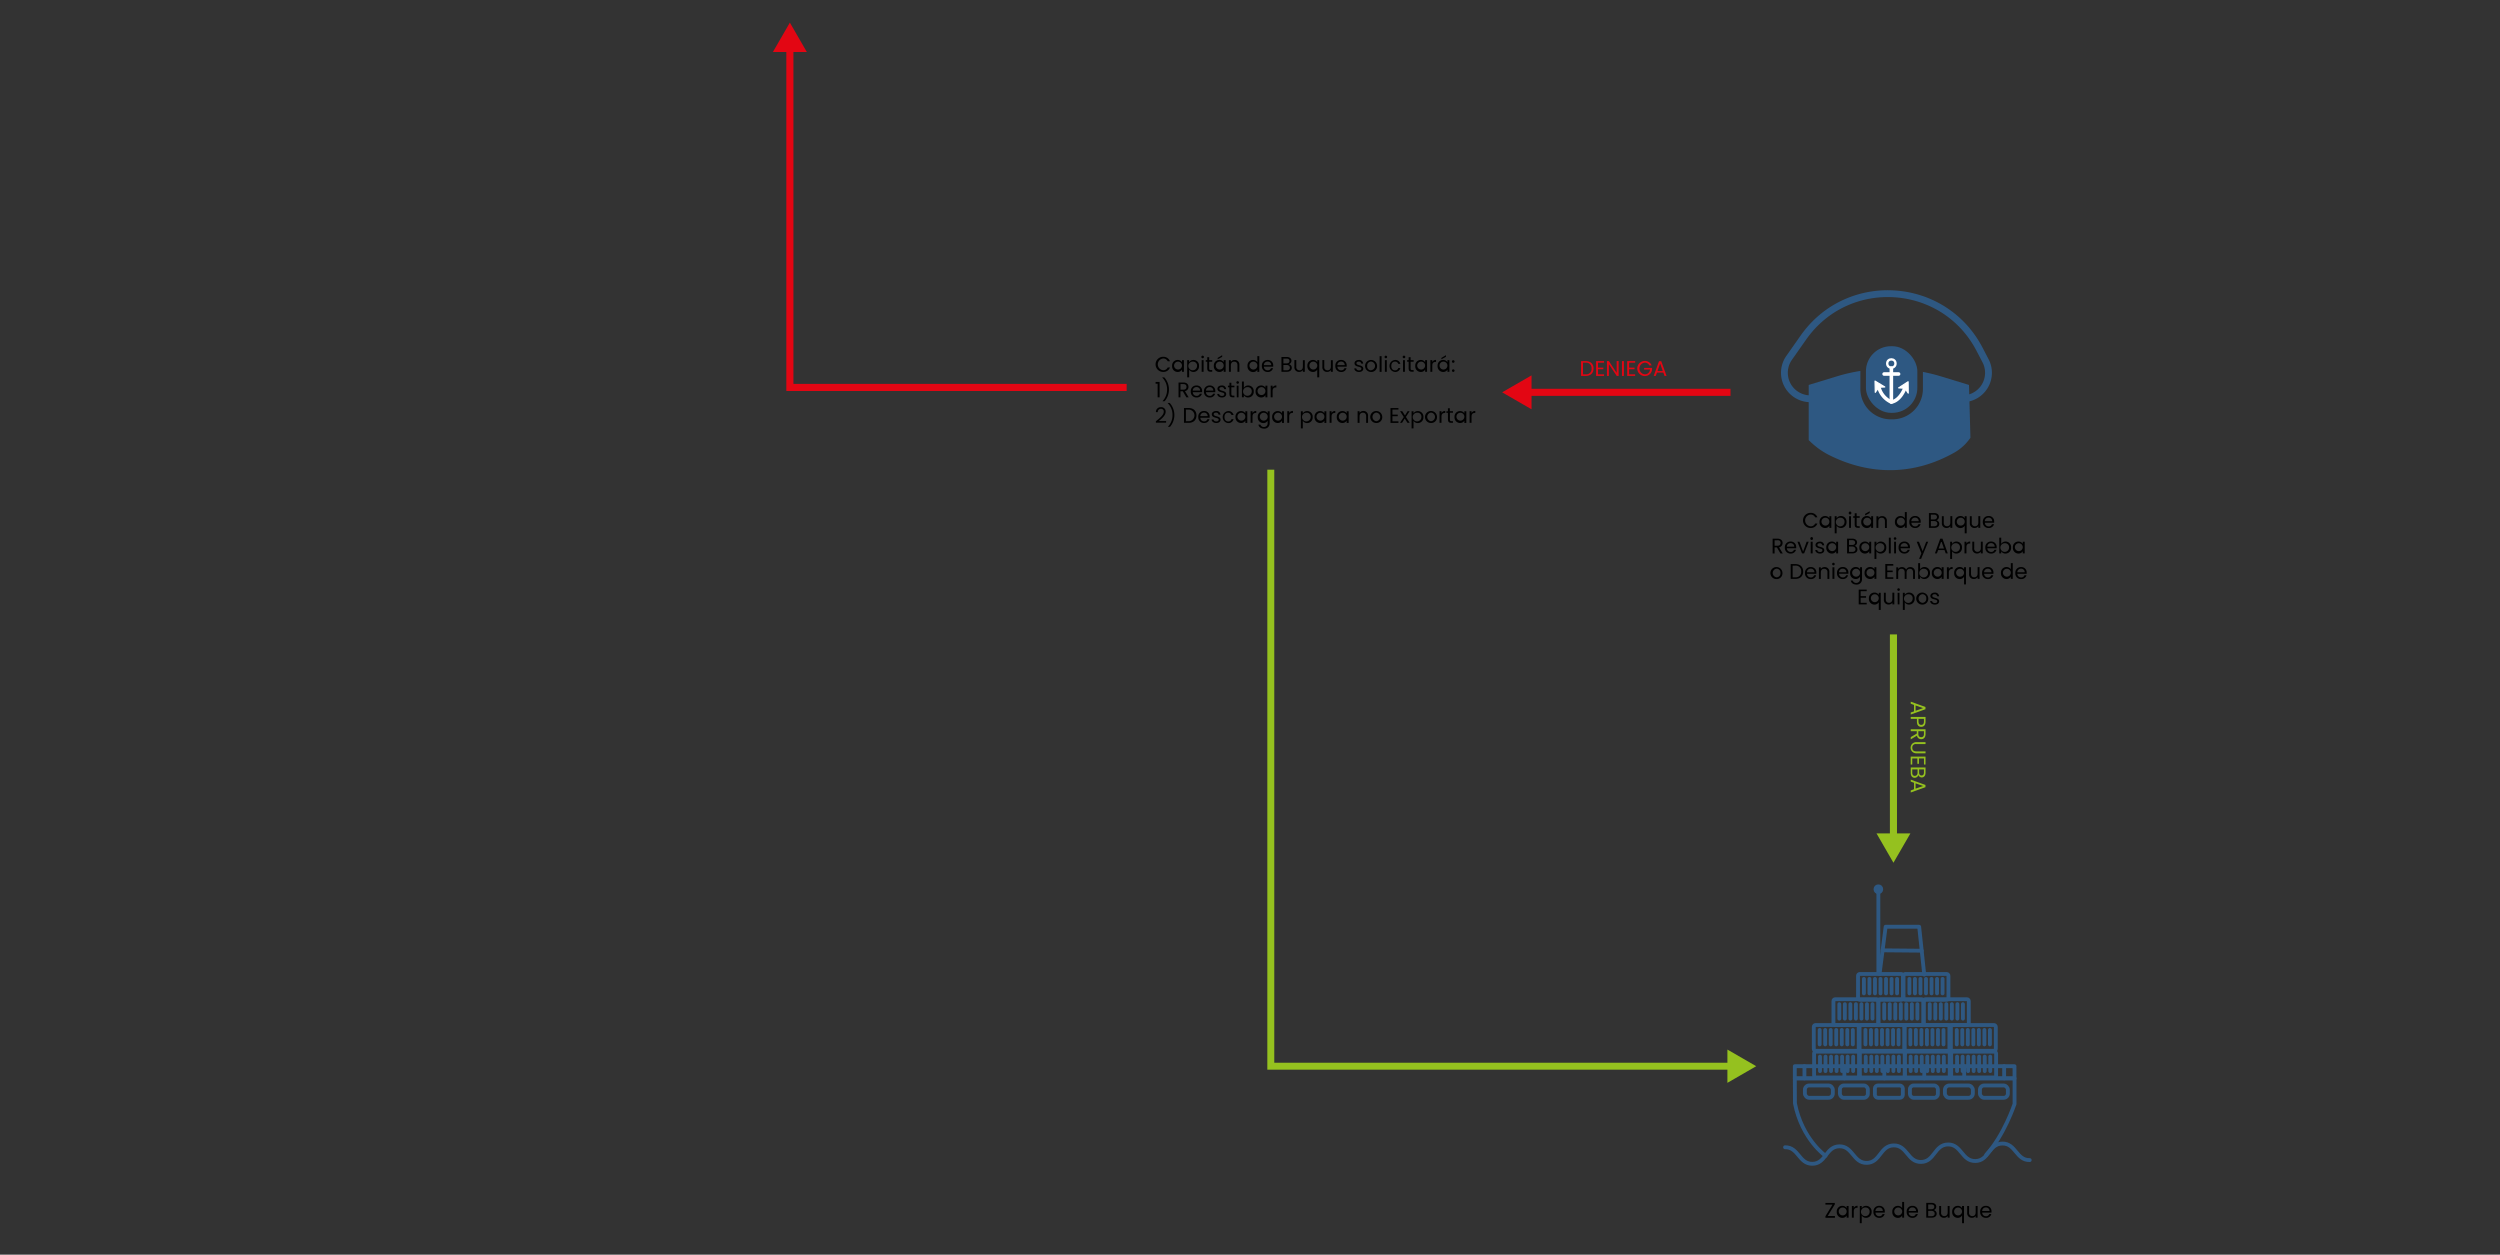 <svg xmlns="http://www.w3.org/2000/svg" id="Capa_1" data-name="Capa 1" viewBox="0 0 1410.92 708.09"><rect x="0" y="0" width="1410.92" height="708.09" fill="#333333" stroke="none"/><defs><style>.cls-1,.cls-10,.cls-11,.cls-12,.cls-3,.cls-4,.cls-6{fill:none;}.cls-1,.cls-6,.cls-7{stroke:#2e5882;}.cls-1,.cls-4,.cls-5,.cls-6{stroke-linecap:round;stroke-linejoin:round;}.cls-1{stroke-width:3.85px;}.cls-2,.cls-7{fill:#2e5882;}.cls-3,.cls-4,.cls-5{stroke:#fff;}.cls-10,.cls-11,.cls-12,.cls-3,.cls-7{stroke-miterlimit:10;}.cls-3{stroke-width:1.35px;}.cls-4{stroke-width:2.03px;}.cls-5{fill:#fff;stroke-width:0.68px;}.cls-6,.cls-7{stroke-width:2.17px;}.cls-8{fill:#e30613;}.cls-9{fill:#95c11f;}.cls-10{stroke:#e30613;}.cls-10,.cls-12{stroke-width:4px;}.cls-11,.cls-12{stroke:#95c11f;}.cls-11{stroke-width:3.92px;}</style></defs><path class="cls-1" d="M1021.73,225.05a14.66,14.66,0,0,1-12-23.09l8.06-11.47c25.13-35.73,79.18-32.15,99.38,6.58l3.41,6.54a14.66,14.66,0,0,1-13,21.44"></path><rect class="cls-2" x="1053.07" y="195.39" width="29.02" height="37.61" rx="14.13"></rect><circle class="cls-3" cx="1067.42" cy="205.15" r="2.33"></circle><line class="cls-4" x1="1063.34" y1="211.08" x2="1071.49" y2="211.08"></line><line class="cls-4" x1="1067.42" y1="207.81" x2="1067.42" y2="226.91"></line><path class="cls-4" d="M1060.23,217.9a12.63,12.63,0,0,0,7.19,9c-.16-.08,4.67,0,7.94-8.59"></path><polygon class="cls-5" points="1071.55 218.9 1075.07 219.11 1076.94 221.86 1076.87 215.46 1071.55 218.9"></polygon><polygon class="cls-5" points="1058.35 221.42 1060.38 218.54 1063.7 218.4 1058.22 215.08 1058.35 221.42"></polygon><path class="cls-2" d="M1111.24,217.25l-15.78-4.82a101.18,101.18,0,0,0-10.23-2.54v9.59a17.18,17.18,0,0,1-17.18,17.18h-.93a17.18,17.18,0,0,1-17.18-17.18V209.34a98.69,98.69,0,0,0-13.39,3.09l-15.78,4.82v31.16l1.38,1.28a43.44,43.44,0,0,0,9.9,7c23.38,11.83,48.12,11.68,71.11-1.37a27.47,27.47,0,0,0,8.89-8.27Z"></path><path class="cls-6" d="M1007.43,647.48c7.66-.13,7.82,9.47,15.49,9.33s7.49-9.73,15.15-9.86,7.83,9.47,15.49,9.34,7.5-9.73,15.16-9.86,7.82,9.47,15.48,9.34,7.5-9.74,15.16-9.87,7.83,9.47,15.5,9.34,7.5-9.73,15.16-9.86,7.83,9.47,15.49,9.34"></path><path class="cls-6" d="M1121,651.68c10.06-10.91,15.94-28.62,15.94-28.62V608.59h-124l.07,14.11c4,20.3,17.24,29.58,17.24,29.58"></path><rect class="cls-6" x="1018.62" y="612.6" width="15.77" height="6.97" rx="2.43"></rect><rect class="cls-6" x="1038.38" y="612.6" width="15.77" height="6.97" rx="2.23"></rect><rect class="cls-6" x="1058.13" y="612.6" width="15.77" height="6.97" rx="1.71"></rect><rect class="cls-6" x="1077.89" y="612.6" width="15.77" height="6.97" rx="2.12"></rect><rect class="cls-6" x="1097.65" y="612.6" width="15.77" height="6.97" rx="2.48"></rect><rect class="cls-6" x="1117.41" y="612.6" width="15.77" height="6.97" rx="2.4"></rect><polyline class="cls-6" points="1060.76 549.68 1064.19 523.03 1083.12 523.03 1085.98 550.04"></polyline><line class="cls-6" x1="1062.48" y1="536.34" x2="1084.55" y2="536.54"></line><rect class="cls-6" x="1023.82" y="593.54" width="25.35" height="14.55" rx="1"></rect><line class="cls-6" x1="1027.14" y1="596.32" x2="1027.14" y2="604.49"></line><line class="cls-6" x1="1045.86" y1="596.32" x2="1045.86" y2="604.49"></line><line class="cls-6" x1="1042.74" y1="596.32" x2="1042.74" y2="604.49"></line><line class="cls-6" x1="1039.62" y1="596.32" x2="1039.62" y2="604.49"></line><line class="cls-6" x1="1036.5" y1="596.32" x2="1036.5" y2="604.49"></line><line class="cls-6" x1="1033.38" y1="596.32" x2="1033.38" y2="604.49"></line><line class="cls-6" x1="1030.26" y1="596.32" x2="1030.26" y2="604.49"></line><rect class="cls-6" x="1049.65" y="593.54" width="25.35" height="14.55" rx="1"></rect><line class="cls-6" x1="1052.97" y1="596.32" x2="1052.97" y2="604.49"></line><line class="cls-6" x1="1071.69" y1="596.32" x2="1071.69" y2="604.49"></line><line class="cls-6" x1="1068.57" y1="596.32" x2="1068.57" y2="604.49"></line><line class="cls-6" x1="1065.45" y1="596.32" x2="1065.45" y2="604.49"></line><line class="cls-6" x1="1062.33" y1="596.32" x2="1062.33" y2="604.49"></line><line class="cls-6" x1="1059.21" y1="596.32" x2="1059.21" y2="604.49"></line><line class="cls-6" x1="1056.09" y1="596.32" x2="1056.09" y2="604.49"></line><rect class="cls-6" x="1075" y="593.54" width="25.35" height="14.55" rx="1"></rect><line class="cls-6" x1="1078.32" y1="596.32" x2="1078.32" y2="604.49"></line><line class="cls-6" x1="1097.04" y1="596.32" x2="1097.04" y2="604.49"></line><line class="cls-6" x1="1093.92" y1="596.32" x2="1093.92" y2="604.49"></line><line class="cls-6" x1="1090.8" y1="596.32" x2="1090.8" y2="604.49"></line><line class="cls-6" x1="1087.68" y1="596.32" x2="1087.68" y2="604.49"></line><line class="cls-6" x1="1084.56" y1="596.32" x2="1084.56" y2="604.49"></line><line class="cls-6" x1="1081.44" y1="596.32" x2="1081.44" y2="604.49"></line><rect class="cls-6" x="1101.19" y="593.54" width="25.35" height="14.55" rx="1"></rect><line class="cls-6" x1="1104.51" y1="596.32" x2="1104.51" y2="604.49"></line><line class="cls-6" x1="1123.23" y1="596.32" x2="1123.23" y2="604.49"></line><line class="cls-6" x1="1120.11" y1="596.32" x2="1120.11" y2="604.49"></line><line class="cls-6" x1="1116.99" y1="596.32" x2="1116.99" y2="604.49"></line><line class="cls-6" x1="1113.87" y1="596.32" x2="1113.87" y2="604.49"></line><line class="cls-6" x1="1110.75" y1="596.32" x2="1110.75" y2="604.49"></line><line class="cls-6" x1="1107.63" y1="596.32" x2="1107.63" y2="604.49"></line><rect class="cls-6" x="1023.65" y="578.49" width="25.35" height="14.55" rx="1"></rect><line class="cls-6" x1="1026.96" y1="581.27" x2="1026.96" y2="589.43"></line><line class="cls-6" x1="1045.68" y1="581.27" x2="1045.68" y2="589.43"></line><line class="cls-6" x1="1042.56" y1="581.27" x2="1042.56" y2="589.43"></line><line class="cls-6" x1="1039.44" y1="581.27" x2="1039.44" y2="589.43"></line><line class="cls-6" x1="1036.32" y1="581.27" x2="1036.32" y2="589.43"></line><line class="cls-6" x1="1033.2" y1="581.27" x2="1033.2" y2="589.43"></line><line class="cls-6" x1="1030.08" y1="581.27" x2="1030.08" y2="589.43"></line><rect class="cls-6" x="1049.48" y="578.49" width="25.35" height="14.55" rx="1"></rect><line class="cls-6" x1="1052.79" y1="581.27" x2="1052.79" y2="589.43"></line><line class="cls-6" x1="1071.51" y1="581.27" x2="1071.51" y2="589.43"></line><line class="cls-6" x1="1068.39" y1="581.27" x2="1068.39" y2="589.43"></line><line class="cls-6" x1="1065.27" y1="581.27" x2="1065.27" y2="589.43"></line><line class="cls-6" x1="1062.15" y1="581.27" x2="1062.15" y2="589.43"></line><line class="cls-6" x1="1059.03" y1="581.27" x2="1059.03" y2="589.43"></line><line class="cls-6" x1="1055.91" y1="581.27" x2="1055.91" y2="589.43"></line><rect class="cls-6" x="1074.83" y="578.49" width="25.35" height="14.55" rx="1"></rect><line class="cls-6" x1="1078.14" y1="581.27" x2="1078.14" y2="589.43"></line><line class="cls-6" x1="1096.86" y1="581.27" x2="1096.86" y2="589.43"></line><line class="cls-6" x1="1093.74" y1="581.27" x2="1093.74" y2="589.43"></line><line class="cls-6" x1="1090.62" y1="581.27" x2="1090.62" y2="589.43"></line><line class="cls-6" x1="1087.5" y1="581.27" x2="1087.5" y2="589.43"></line><line class="cls-6" x1="1084.38" y1="581.27" x2="1084.38" y2="589.43"></line><line class="cls-6" x1="1081.26" y1="581.27" x2="1081.26" y2="589.43"></line><rect class="cls-6" x="1101.01" y="578.49" width="25.35" height="14.55" rx="1"></rect><line class="cls-6" x1="1104.33" y1="581.27" x2="1104.33" y2="589.43"></line><line class="cls-6" x1="1123.05" y1="581.27" x2="1123.05" y2="589.43"></line><line class="cls-6" x1="1119.93" y1="581.27" x2="1119.93" y2="589.43"></line><line class="cls-6" x1="1116.81" y1="581.27" x2="1116.81" y2="589.43"></line><line class="cls-6" x1="1113.69" y1="581.27" x2="1113.69" y2="589.43"></line><line class="cls-6" x1="1110.57" y1="581.27" x2="1110.57" y2="589.43"></line><line class="cls-6" x1="1107.45" y1="581.27" x2="1107.45" y2="589.43"></line><rect class="cls-6" x="1034.74" y="563.94" width="25.35" height="14.55" rx="1"></rect><line class="cls-6" x1="1038.05" y1="566.72" x2="1038.05" y2="574.88"></line><line class="cls-6" x1="1056.77" y1="566.72" x2="1056.77" y2="574.88"></line><line class="cls-6" x1="1053.65" y1="566.72" x2="1053.65" y2="574.88"></line><line class="cls-6" x1="1050.53" y1="566.72" x2="1050.53" y2="574.88"></line><line class="cls-6" x1="1047.41" y1="566.72" x2="1047.41" y2="574.88"></line><line class="cls-6" x1="1044.29" y1="566.72" x2="1044.29" y2="574.88"></line><line class="cls-6" x1="1041.17" y1="566.72" x2="1041.17" y2="574.88"></line><rect class="cls-6" x="1060.09" y="563.94" width="25.35" height="14.55" rx="1"></rect><line class="cls-6" x1="1063.4" y1="566.72" x2="1063.4" y2="574.88"></line><line class="cls-6" x1="1082.12" y1="566.72" x2="1082.12" y2="574.88"></line><line class="cls-6" x1="1079" y1="566.72" x2="1079" y2="574.88"></line><line class="cls-6" x1="1075.88" y1="566.72" x2="1075.88" y2="574.88"></line><line class="cls-6" x1="1072.76" y1="566.72" x2="1072.76" y2="574.88"></line><line class="cls-6" x1="1069.64" y1="566.72" x2="1069.64" y2="574.88"></line><line class="cls-6" x1="1066.52" y1="566.72" x2="1066.52" y2="574.88"></line><rect class="cls-6" x="1085.77" y="563.94" width="25.35" height="14.55" rx="1"></rect><line class="cls-6" x1="1089.09" y1="566.72" x2="1089.09" y2="574.88"></line><line class="cls-6" x1="1107.81" y1="566.72" x2="1107.81" y2="574.88"></line><line class="cls-6" x1="1104.69" y1="566.72" x2="1104.69" y2="574.88"></line><line class="cls-6" x1="1101.57" y1="566.72" x2="1101.57" y2="574.88"></line><line class="cls-6" x1="1098.45" y1="566.72" x2="1098.45" y2="574.88"></line><line class="cls-6" x1="1095.33" y1="566.72" x2="1095.33" y2="574.88"></line><line class="cls-6" x1="1092.21" y1="566.72" x2="1092.21" y2="574.88"></line><rect class="cls-6" x="1048.61" y="549.68" width="25.35" height="14.55" rx="1"></rect><line class="cls-6" x1="1051.93" y1="552.46" x2="1051.93" y2="560.63"></line><line class="cls-6" x1="1070.65" y1="552.46" x2="1070.65" y2="560.63"></line><line class="cls-6" x1="1067.53" y1="552.46" x2="1067.53" y2="560.63"></line><line class="cls-6" x1="1064.41" y1="552.46" x2="1064.41" y2="560.63"></line><line class="cls-6" x1="1061.29" y1="552.46" x2="1061.29" y2="560.63"></line><line class="cls-6" x1="1058.17" y1="552.46" x2="1058.17" y2="560.63"></line><line class="cls-6" x1="1055.05" y1="552.46" x2="1055.05" y2="560.63"></line><rect class="cls-6" x="1074.29" y="549.68" width="25.35" height="14.55" rx="1"></rect><line class="cls-6" x1="1077.61" y1="552.46" x2="1077.61" y2="560.63"></line><line class="cls-6" x1="1096.33" y1="552.46" x2="1096.33" y2="560.63"></line><line class="cls-6" x1="1093.21" y1="552.46" x2="1093.21" y2="560.63"></line><line class="cls-6" x1="1090.09" y1="552.46" x2="1090.09" y2="560.63"></line><line class="cls-6" x1="1086.97" y1="552.46" x2="1086.97" y2="560.63"></line><line class="cls-6" x1="1083.85" y1="552.46" x2="1083.85" y2="560.63"></line><line class="cls-6" x1="1080.73" y1="552.46" x2="1080.73" y2="560.63"></line><rect class="cls-6" x="1012.93" y="601.73" width="123.99" height="6.86"></rect><line class="cls-6" x1="1018.37" y1="601.73" x2="1018.37" y2="608.59"></line><line class="cls-6" x1="1040.91" y1="601.73" x2="1040.91" y2="608.59"></line><line class="cls-6" x1="1063.45" y1="601.73" x2="1063.45" y2="608.59"></line><line class="cls-6" x1="1085.99" y1="601.73" x2="1085.99" y2="608.59"></line><line class="cls-6" x1="1108.54" y1="601.73" x2="1108.54" y2="608.59"></line><line class="cls-6" x1="1131.08" y1="601.73" x2="1131.08" y2="608.59"></line><line class="cls-6" x1="1060.09" y1="502.77" x2="1060.09" y2="548.68"></line><circle class="cls-7" cx="1060.09" cy="501.86" r="1.63"></circle><path d="M1021.83,289.44a3.94,3.94,0,0,1,3.87,2.53h-1.3a2.65,2.65,0,0,0-2.57-1.57,3.33,3.33,0,0,0,0,6.64,2.66,2.66,0,0,0,2.57-1.56h1.3a3.93,3.93,0,0,1-3.87,2.5,4.27,4.27,0,0,1,0-8.54Z"></path><path d="M1030,291.23a2.73,2.73,0,0,1,2.45,1.31v-1.2h1.1v6.57h-1.1v-1.22A2.75,2.75,0,0,1,1030,298a3.17,3.17,0,0,1-3.11-3.42A3.12,3.12,0,0,1,1030,291.23Zm.21.95a2.21,2.21,0,0,0-2.21,2.42,2.23,2.23,0,1,0,2.21-2.42Z"></path><path d="M1039,291.23a3.12,3.12,0,0,1,3.12,3.37A3.17,3.17,0,0,1,1039,298a2.85,2.85,0,0,1-2.46-1.32V301h-1.09v-9.69h1.09v1.21A2.77,2.77,0,0,1,1039,291.23Zm-.23.95a2.45,2.45,0,1,0,2.23,2.42A2.22,2.22,0,0,0,1038.76,292.18Z"></path><path d="M1043.37,289.53a.74.74,0,1,1,1.47,0,.74.74,0,1,1-1.47,0Zm.18,1.81h1.09v6.57h-1.09Z"></path><path d="M1046.74,292.24h-.85v-.9h.85v-1.66h1.1v1.66h1.71v.9h-1.71v3.87c0,.65.24.88.91.88h.8v.92h-1c-1.17,0-1.83-.48-1.83-1.8Z"></path><path d="M1053.58,291.23a2.71,2.71,0,0,1,2.45,1.31v-1.2h1.1v6.57H1056v-1.22a2.75,2.75,0,0,1-2.46,1.33,3.17,3.17,0,0,1-3.11-3.42A3.12,3.12,0,0,1,1053.58,291.23Zm.22.95a2.22,2.22,0,0,0-2.22,2.42,2.23,2.23,0,1,0,2.22-2.42Zm1.38-3.65v1l-2.56,1.37V290Z"></path><path d="M1063.79,294.19c0-1.34-.73-2-1.83-2s-1.88.69-1.88,2.11v3.63H1059v-6.57h1.09v.93a2.43,2.43,0,0,1,2.11-1,2.54,2.54,0,0,1,2.68,2.82v3.87h-1.08Z"></path><path d="M1072.59,291.23a2.89,2.89,0,0,1,2.44,1.28V289h1.1v8.87H1075v-1.23a2.71,2.71,0,0,1-2.45,1.34,3.17,3.17,0,0,1-3.12-3.42A3.12,3.12,0,0,1,1072.59,291.23Zm.2.95a2.21,2.21,0,0,0-2.21,2.42,2.23,2.23,0,1,0,2.21-2.42Z"></path><path d="M1080.82,298a3.17,3.17,0,0,1-3.25-3.41,3.13,3.13,0,0,1,3.25-3.38,3,3,0,0,1,3.16,3.14,4.78,4.78,0,0,1,0,.66h-5.25a2.07,2.07,0,0,0,2.13,2.07,1.81,1.81,0,0,0,1.85-1.22h1.18A3,3,0,0,1,1080.82,298Zm-2.12-3.87h4.15a1.93,1.93,0,0,0-2.07-2A2,2,0,0,0,1078.7,294.15Z"></path><path d="M1091.74,297.91h-3.12v-8.36h3c1.77,0,2.65,1,2.65,2.12a2,2,0,0,1-1.46,1.94,2.09,2.09,0,0,1,1.66,2.06C1094.47,296.93,1093.47,297.91,1091.74,297.91Zm-.21-7.46h-1.81v2.71h1.83c1,0,1.61-.5,1.61-1.35S1092.59,290.45,1091.53,290.45Zm.08,3.61h-1.89V297h1.93c1.08,0,1.72-.54,1.72-1.45S1092.68,294.06,1091.61,294.06Z"></path><path d="M1101.81,297.91h-1.09v-1a2.44,2.44,0,0,1-2.1,1.07,2.57,2.57,0,0,1-2.7-2.82v-3.85H1097V295c0,1.34.73,2,1.83,2s1.89-.7,1.89-2.11v-3.61h1.09Z"></path><path d="M1106.38,291.23a2.72,2.72,0,0,1,2.44,1.31v-1.2h1.1V301h-1.1V296.7a2.79,2.79,0,0,1-2.47,1.32,3.16,3.16,0,0,1-3.1-3.42A3.12,3.12,0,0,1,1106.38,291.23Zm.21.95a2.22,2.22,0,0,0-2.22,2.42,2.23,2.23,0,1,0,2.22-2.42Z"></path><path d="M1117.6,297.91h-1.09v-1a2.42,2.42,0,0,1-2.1,1.07,2.57,2.57,0,0,1-2.7-2.82v-3.85h1.08V295a1.76,1.76,0,0,0,1.84,2c1.12,0,1.88-.7,1.88-2.11v-3.61h1.09Z"></path><path d="M1122.29,298a3.17,3.17,0,0,1-3.25-3.41,3.13,3.13,0,0,1,3.25-3.38,3,3,0,0,1,3.16,3.14,4.78,4.78,0,0,1,0,.66h-5.25a2.07,2.07,0,0,0,2.13,2.07,1.81,1.81,0,0,0,1.85-1.22h1.18A3,3,0,0,1,1122.29,298Zm-2.12-3.87h4.15a1.93,1.93,0,0,0-2.07-2A2,2,0,0,0,1120.17,294.15Z"></path><path d="M1003.12,304c2,0,2.91,1.09,2.91,2.46a2.36,2.36,0,0,1-2,2.4l2.1,3.5h-1.3l-2-3.42h-1.31v3.42h-1.1V304Zm0,.9h-1.6V308h1.6c1.24,0,1.78-.67,1.78-1.61S1004.37,304.85,1003.12,304.85Z"></path><path d="M1010.56,312.42a3.17,3.17,0,0,1-3.25-3.41,3.13,3.13,0,0,1,3.25-3.38,3,3,0,0,1,3.16,3.14,4.78,4.78,0,0,1,0,.66h-5.25a2.07,2.07,0,0,0,2.13,2.07,1.81,1.81,0,0,0,1.85-1.22h1.17A3,3,0,0,1,1010.56,312.42Zm-2.12-3.88h4.15a1.93,1.93,0,0,0-2.08-2A2,2,0,0,0,1008.44,308.54Z"></path><path d="M1015.56,305.74l2.05,5.56,2-5.56h1.16l-2.58,6.57H1017l-2.58-6.57Z"></path><path d="M1021.71,303.93a.74.74,0,1,1,1.47,0,.74.74,0,1,1-1.47,0Zm.18,1.81H1023v6.57h-1.09Z"></path><path d="M1027.17,312.42c-1.53,0-2.61-.84-2.69-2h1.13c.06.64.63,1.12,1.55,1.12s1.34-.44,1.34-1c0-1.46-3.88-.61-3.88-3,0-1,.94-1.84,2.41-1.84a2.2,2.2,0,0,1,2.48,2.06h-1.09a1.27,1.27,0,0,0-1.43-1.14c-.8,0-1.28.39-1.28.92,0,1.56,3.81.7,3.86,3C1029.57,311.6,1028.62,312.42,1027.17,312.42Z"></path><path d="M1033.82,305.63a2.73,2.73,0,0,1,2.45,1.31v-1.2h1.1v6.57h-1.1v-1.22a2.75,2.75,0,0,1-2.46,1.33,3.17,3.17,0,0,1-3.11-3.42A3.12,3.12,0,0,1,1033.82,305.63Zm.21.95a2.21,2.21,0,0,0-2.21,2.42,2.23,2.23,0,1,0,2.21-2.42Z"></path><path d="M1045.54,312.31h-3.12V304h3c1.77,0,2.65,1,2.65,2.12a2,2,0,0,1-1.46,1.94,2.09,2.09,0,0,1,1.66,2.06C1048.27,311.33,1047.27,312.31,1045.54,312.31Zm-.21-7.46h-1.81v2.71h1.83c1,0,1.61-.5,1.61-1.35S1046.39,304.85,1045.33,304.85Zm.08,3.61h-1.89v3h1.93c1.08,0,1.72-.54,1.72-1.45S1046.48,308.46,1045.41,308.46Z"></path><path d="M1052.49,305.63a2.73,2.73,0,0,1,2.45,1.31v-1.2h1.1v6.57h-1.1v-1.22a2.75,2.75,0,0,1-2.46,1.33,3.17,3.17,0,0,1-3.11-3.42A3.12,3.12,0,0,1,1052.49,305.63Zm.22.95a2.22,2.22,0,0,0-2.22,2.42,2.23,2.23,0,1,0,2.22-2.42Z"></path><path d="M1061.44,305.63a3.11,3.11,0,0,1,3.12,3.37,3.16,3.16,0,0,1-3.12,3.42,2.85,2.85,0,0,1-2.46-1.32v4.33h-1.09v-9.69H1059V307A2.77,2.77,0,0,1,1061.44,305.63Zm-.23.95a2.45,2.45,0,1,0,2.24,2.42A2.22,2.22,0,0,0,1061.21,306.58Z"></path><path d="M1066,303.44h1.1v8.87H1066Z"></path><path d="M1068.78,303.93a.73.73,0,1,1,1.46,0,.73.73,0,1,1-1.46,0Zm.18,1.81h1.09v6.57H1069Z"></path><path d="M1074.75,312.42a3.17,3.17,0,0,1-3.25-3.41,3.13,3.13,0,0,1,3.25-3.38,3,3,0,0,1,3.16,3.14c0,.24,0,.43,0,.66h-5.25a2.07,2.07,0,0,0,2.13,2.07,1.82,1.82,0,0,0,1.85-1.22h1.17A3,3,0,0,1,1074.75,312.42Zm-2.12-3.88h4.15a1.93,1.93,0,0,0-2.08-2A2,2,0,0,0,1072.63,308.54Z"></path><path d="M1087.09,305.74h1.12l-4,9.67h-1.13l1.29-3.17-2.65-6.5H1083l2.07,5.32Z"></path><path d="M1097.45,310.45h-3.64l-.67,1.86H1092l3-8.31h1.26l3,8.31h-1.16Zm-1.82-5.11-1.51,4.22h3Z"></path><path d="M1104.15,305.63a3.12,3.12,0,0,1,3.12,3.37,3.17,3.17,0,0,1-3.12,3.42,2.85,2.85,0,0,1-2.46-1.32v4.33h-1.09v-9.69h1.09V307A2.77,2.77,0,0,1,1104.15,305.63Zm-.23.95a2.45,2.45,0,1,0,2.23,2.42A2.22,2.22,0,0,0,1103.92,306.58Z"></path><path d="M1109.8,312.31h-1.09v-6.57h1.09v1.07a2.21,2.21,0,0,1,2.13-1.19v1.13h-.29c-1,0-1.84.46-1.84,2Z"></path><path d="M1119,312.31h-1.09v-1a2.44,2.44,0,0,1-2.1,1.07,2.57,2.57,0,0,1-2.7-2.82v-3.85h1.08v3.71a1.76,1.76,0,0,0,1.83,2c1.13,0,1.89-.7,1.89-2.11v-3.61H1119Z"></path><path d="M1123.71,312.42a3.17,3.17,0,0,1-3.25-3.41,3.13,3.13,0,0,1,3.25-3.38,3,3,0,0,1,3.15,3.14c0,.24,0,.43,0,.66h-5.25a2.06,2.06,0,0,0,2.13,2.07,1.82,1.82,0,0,0,1.85-1.22h1.17A3,3,0,0,1,1123.71,312.42Zm-2.12-3.88h4.15a1.93,1.93,0,0,0-2.08-2A2,2,0,0,0,1121.59,308.54Z"></path><path d="M1131.86,305.63A3.11,3.11,0,0,1,1135,309a3.17,3.17,0,0,1-3.12,3.42,2.75,2.75,0,0,1-2.46-1.32v1.21h-1.09v-8.87h1.09V307A2.78,2.78,0,0,1,1131.86,305.63Zm-.23.95a2.45,2.45,0,1,0,2.23,2.42A2.22,2.22,0,0,0,1131.63,306.58Z"></path><path d="M1139.13,305.63a2.73,2.73,0,0,1,2.45,1.31v-1.2h1.1v6.57h-1.1v-1.22a2.75,2.75,0,0,1-2.46,1.33A3.17,3.17,0,0,1,1136,309,3.12,3.12,0,0,1,1139.13,305.63Zm.22.95a2.22,2.22,0,0,0-2.22,2.42,2.23,2.23,0,1,0,2.22-2.42Z"></path><path d="M1002.59,326.82a3.4,3.4,0,1,1,3.37-3.41A3.26,3.26,0,0,1,1002.59,326.82Zm0-1a2.23,2.23,0,0,0,2.25-2.45,2.21,2.21,0,0,0-2.22-2.43,2.46,2.46,0,0,0,0,4.88Z"></path><path d="M1017.65,322.55c0,2.59-1.69,4.16-4.44,4.16h-2.6v-8.36h2.6C1016,318.35,1017.65,320,1017.65,322.55Zm-4.44,3.26a3,3,0,0,0,3.32-3.26,3,3,0,0,0-3.32-3.31h-1.51v6.57Z"></path><path d="M1021.93,326.82a3.17,3.17,0,0,1-3.25-3.41,3.13,3.13,0,0,1,3.25-3.38,3,3,0,0,1,3.16,3.14c0,.24,0,.43,0,.66h-5.25a2.07,2.07,0,0,0,2.13,2.07,1.81,1.81,0,0,0,1.85-1.22H1025A3,3,0,0,1,1021.93,326.82Zm-2.12-3.87H1024a1.94,1.94,0,0,0-2.08-2A2,2,0,0,0,1019.81,323Z"></path><path d="M1031.34,323a1.76,1.76,0,0,0-1.84-2c-1.11,0-1.88.69-1.88,2.11v3.63h-1.09v-6.57h1.09v.93a2.43,2.43,0,0,1,2.11-1.05,2.55,2.55,0,0,1,2.69,2.82v3.87h-1.08Z"></path><path d="M1034,318.33a.73.73,0,1,1,1.46,0,.73.73,0,1,1-1.46,0Zm.18,1.81h1.09v6.57h-1.09Z"></path><path d="M1040,326.82a3.17,3.17,0,0,1-3.25-3.41A3.13,3.13,0,0,1,1040,320a3,3,0,0,1,3.16,3.14,4.78,4.78,0,0,1,0,.66h-5.25a2.07,2.07,0,0,0,2.13,2.07,1.81,1.81,0,0,0,1.85-1.22H1043A3,3,0,0,1,1040,326.82Zm-2.12-3.87H1042a1.93,1.93,0,0,0-2.07-2A2,2,0,0,0,1037.88,323Z"></path><path d="M1047.31,320a2.71,2.71,0,0,1,2.45,1.31v-1.2h1.1v6.72a2.94,2.94,0,0,1-3.14,3.09c-1.73,0-3-.88-3.18-2.28h1.08a2,2,0,0,0,2.1,1.33,2,2,0,0,0,2-2.14v-1.38a2.77,2.77,0,0,1-2.45,1.34,3.17,3.17,0,0,1-3.12-3.42A3.12,3.12,0,0,1,1047.31,320Zm.22,1a2.22,2.22,0,0,0-2.22,2.42,2.23,2.23,0,1,0,2.22-2.42Z"></path><path d="M1055.42,320a2.71,2.71,0,0,1,2.45,1.31v-1.2h1.1v6.57h-1.1v-1.22a2.74,2.74,0,0,1-2.46,1.33,3.16,3.16,0,0,1-3.1-3.42A3.11,3.11,0,0,1,1055.42,320Zm.22,1a2.22,2.22,0,0,0-2.22,2.42,2.23,2.23,0,1,0,2.22-2.42Z"></path><path d="M1068.53,319.24h-3.41V322h3.05v.9h-3.05v2.88h3.41v.9H1064v-8.37h4.5Z"></path><path d="M1079.67,323c0-1.34-.72-2-1.79-2s-1.86.7-1.86,2.12v3.62h-1.08V323c0-1.34-.72-2-1.8-2s-1.86.7-1.86,2.12v3.62h-1.09v-6.57h1.09v.95a2.36,2.36,0,0,1,2.07-1.07,2.47,2.47,0,0,1,2.41,1.46,2.43,2.43,0,0,1,2.33-1.46,2.54,2.54,0,0,1,2.66,2.82v3.87h-1.08Z"></path><path d="M1086.1,320a3.11,3.11,0,0,1,3.12,3.37,3.17,3.17,0,0,1-3.12,3.42,2.75,2.75,0,0,1-2.46-1.32v1.21h-1.09v-8.87h1.09v3.52A2.78,2.78,0,0,1,1086.1,320Zm-.23,1a2.45,2.45,0,1,0,2.23,2.42A2.22,2.22,0,0,0,1085.87,321Z"></path><path d="M1093.37,320a2.73,2.73,0,0,1,2.45,1.31v-1.2h1.1v6.57h-1.1v-1.22a2.75,2.75,0,0,1-2.46,1.33,3.17,3.17,0,0,1-3.11-3.42A3.12,3.12,0,0,1,1093.37,320Zm.22,1a2.22,2.22,0,0,0-2.22,2.42,2.23,2.23,0,1,0,2.22-2.42Z"></path><path d="M1099.86,326.71h-1.09v-6.57h1.09v1.07A2.21,2.21,0,0,1,1102,320v1.13h-.29c-1,0-1.84.46-1.84,2Z"></path><path d="M1106,320a2.73,2.73,0,0,1,2.44,1.31v-1.2h1.1v9.69h-1.1V325.5a2.81,2.81,0,0,1-2.48,1.32,3.16,3.16,0,0,1-3.09-3.42A3.12,3.12,0,0,1,1106,320Zm.2,1a2.21,2.21,0,0,0-2.21,2.42,2.23,2.23,0,1,0,2.21-2.42Z"></path><path d="M1117.19,326.71h-1.09v-1a2.44,2.44,0,0,1-2.1,1.07,2.57,2.57,0,0,1-2.7-2.82v-3.85h1.08v3.7c0,1.34.73,2,1.83,2s1.89-.7,1.89-2.11v-3.61h1.09Z"></path><path d="M1121.88,326.82a3.17,3.17,0,0,1-3.25-3.41,3.13,3.13,0,0,1,3.25-3.38,3,3,0,0,1,3.16,3.14c0,.24,0,.43,0,.66h-5.25a2.07,2.07,0,0,0,2.13,2.07,1.81,1.81,0,0,0,1.85-1.22h1.17A3,3,0,0,1,1121.88,326.82Zm-2.12-3.87h4.15a1.94,1.94,0,0,0-2.08-2A2,2,0,0,0,1119.76,323Z"></path><path d="M1132.41,320a2.88,2.88,0,0,1,2.43,1.28v-3.47h1.1v8.87h-1.1v-1.23a2.71,2.71,0,0,1-2.45,1.34,3.16,3.16,0,0,1-3.11-3.42A3.11,3.11,0,0,1,1132.41,320Zm.2,1a2.22,2.22,0,0,0-2.22,2.42,2.23,2.23,0,1,0,2.22-2.42Z"></path><path d="M1140.64,326.82a3.17,3.17,0,0,1-3.25-3.41,3.13,3.13,0,0,1,3.25-3.38,3,3,0,0,1,3.15,3.14c0,.24,0,.43,0,.66h-5.26a2.08,2.08,0,0,0,2.14,2.07,1.82,1.82,0,0,0,1.85-1.22h1.17A3,3,0,0,1,1140.64,326.82Zm-2.12-3.87h4.15a1.94,1.94,0,0,0-2.08-2A2,2,0,0,0,1138.52,323Z"></path><path d="M1053.5,333.64h-3.41v2.79h3.05v.9h-3.05v2.88h3.41v.9H1049v-8.37h4.5Z"></path><path d="M1057.88,334.43a2.7,2.7,0,0,1,2.43,1.31v-1.2h1.11v9.69h-1.11V339.9a2.78,2.78,0,0,1-2.47,1.32,3.16,3.16,0,0,1-3.09-3.42A3.11,3.11,0,0,1,1057.88,334.43Zm.2.95a2.22,2.22,0,0,0-2.22,2.42,2.23,2.23,0,1,0,2.22-2.42Z"></path><path d="M1069.1,341.11H1068v-1a2.44,2.44,0,0,1-2.1,1.07,2.57,2.57,0,0,1-2.7-2.82v-3.85h1.08v3.7c0,1.34.73,2,1.83,2s1.89-.7,1.89-2.11v-3.61h1.09Z"></path><path d="M1070.77,332.73a.73.73,0,1,1,1.46,0,.73.73,0,1,1-1.46,0Zm.18,1.81H1072v6.57H1071Z"></path><path d="M1077.45,334.43a3.12,3.12,0,0,1,3.12,3.37,3.17,3.17,0,0,1-3.12,3.42,2.85,2.85,0,0,1-2.46-1.32v4.33h-1.09v-9.69H1075v1.21A2.77,2.77,0,0,1,1077.45,334.43Zm-.23.95a2.45,2.45,0,1,0,2.23,2.42A2.22,2.22,0,0,0,1077.22,335.38Z"></path><path d="M1084.88,341.22a3.4,3.4,0,1,1,3.37-3.41A3.26,3.26,0,0,1,1084.88,341.22Zm0-1a2.23,2.23,0,0,0,2.25-2.45,2.2,2.2,0,0,0-2.21-2.43,2.46,2.46,0,0,0,0,4.88Z"></path><path d="M1092,341.22c-1.54,0-2.62-.84-2.69-2h1.13c.06.64.62,1.12,1.55,1.12s1.34-.44,1.34-1c0-1.46-3.89-.61-3.89-3.05,0-1,1-1.84,2.42-1.84a2.2,2.2,0,0,1,2.48,2.06h-1.09a1.27,1.27,0,0,0-1.43-1.14c-.8,0-1.28.39-1.28.92,0,1.55,3.81.7,3.86,3.05C1094.42,340.4,1093.47,341.22,1092,341.22Z"></path><path d="M1035.5,679.72l-4,6.55h4.08v1h-5.37v-.87l4-6.55h-4v-.94h5.3Z"></path><path d="M1039.73,680.54a2.75,2.75,0,0,1,2.45,1.3v-1.2h1.1v6.58h-1.1V686a2.75,2.75,0,0,1-2.46,1.33,3.16,3.16,0,0,1-3.11-3.41A3.12,3.12,0,0,1,1039.73,680.54Zm.22.94a2.22,2.22,0,0,0-2.22,2.43,2.23,2.23,0,1,0,2.22-2.43Z"></path><path d="M1046.22,687.22h-1.09v-6.58h1.09v1.07a2.22,2.22,0,0,1,2.13-1.19v1.13h-.29c-1,0-1.84.47-1.84,2Z"></path><path d="M1053.16,680.54a3.12,3.12,0,0,1,3.12,3.37,3.16,3.16,0,0,1-3.12,3.41,2.83,2.83,0,0,1-2.46-1.32v4.33h-1.09v-9.69h1.09v1.22A2.76,2.76,0,0,1,1053.16,680.54Zm-.23.94a2.45,2.45,0,1,0,2.23,2.43A2.23,2.23,0,0,0,1052.93,681.48Z"></path><path d="M1060.56,687.32a3.16,3.16,0,0,1-3.25-3.4,3.12,3.12,0,0,1,3.25-3.38,3,3,0,0,1,3.16,3.14c0,.24,0,.43,0,.66h-5.25a2.06,2.06,0,0,0,2.13,2.06,1.81,1.81,0,0,0,1.85-1.21h1.17A2.94,2.94,0,0,1,1060.56,687.32Zm-2.12-3.87h4.15a1.93,1.93,0,0,0-2.08-2A2,2,0,0,0,1058.44,683.45Z"></path><path d="M1071.09,680.54a2.84,2.84,0,0,1,2.43,1.28v-3.48h1.1v8.88h-1.1V686a2.71,2.71,0,0,1-2.45,1.34,3.15,3.15,0,0,1-3.11-3.41A3.11,3.11,0,0,1,1071.09,680.54Zm.2.94a2.22,2.22,0,0,0-2.22,2.43,2.23,2.23,0,1,0,2.22-2.43Z"></path><path d="M1079.32,687.32a3.16,3.16,0,0,1-3.25-3.4,3.12,3.12,0,0,1,3.25-3.38,3,3,0,0,1,3.15,3.14c0,.24,0,.43,0,.66h-5.26a2.07,2.07,0,0,0,2.14,2.06,1.81,1.81,0,0,0,1.85-1.21h1.17A3,3,0,0,1,1079.32,687.32Zm-2.12-3.87h4.15a1.93,1.93,0,0,0-2.08-2A2,2,0,0,0,1077.2,683.45Z"></path><path d="M1090.24,687.22h-3.12v-8.36h3c1.76,0,2.65,1,2.65,2.12a2,2,0,0,1-1.46,1.93A2.09,2.09,0,0,1,1093,685C1093,686.23,1092,687.22,1090.24,687.22Zm-.22-7.46h-1.81v2.71h1.84c1,0,1.6-.51,1.6-1.36S1091.09,679.76,1090,679.76Zm.09,3.61h-1.9v3h1.93c1.08,0,1.73-.54,1.73-1.45S1091.17,683.37,1090.11,683.37Z"></path><path d="M1100.3,687.22h-1.09v-1a2.4,2.4,0,0,1-2.1,1.07,2.56,2.56,0,0,1-2.69-2.82v-3.85h1.08v3.71a1.76,1.76,0,0,0,1.83,2c1.13,0,1.88-.69,1.88-2.11v-3.61h1.09Z"></path><path d="M1104.88,680.54a2.71,2.71,0,0,1,2.43,1.3v-1.2h1.11v9.69h-1.11V686a2.77,2.77,0,0,1-2.47,1.32,3.15,3.15,0,0,1-3.09-3.41A3.11,3.11,0,0,1,1104.88,680.54Zm.2.94a2.22,2.22,0,0,0-2.22,2.43,2.23,2.23,0,1,0,2.22-2.43Z"></path><path d="M1116.1,687.22H1115v-1a2.4,2.4,0,0,1-2.09,1.07,2.56,2.56,0,0,1-2.7-2.82v-3.85h1.08v3.71a1.76,1.76,0,0,0,1.83,2c1.13,0,1.88-.69,1.88-2.11v-3.61h1.1Z"></path><path d="M1120.79,687.32a3.16,3.16,0,0,1-3.25-3.4,3.12,3.12,0,0,1,3.25-3.38,3,3,0,0,1,3.15,3.14c0,.24,0,.43,0,.66h-5.26a2.07,2.07,0,0,0,2.14,2.06,1.81,1.81,0,0,0,1.85-1.21h1.17A2.94,2.94,0,0,1,1120.79,687.32Zm-2.12-3.87h4.15a1.93,1.93,0,0,0-2.08-2A2,2,0,0,0,1118.67,683.45Z"></path><path d="M656.42,201.36a3.93,3.93,0,0,1,3.87,2.53H659a2.61,2.61,0,0,0-2.56-1.57,3.33,3.33,0,0,0,0,6.63,2.62,2.62,0,0,0,2.56-1.56h1.31a3.92,3.92,0,0,1-3.87,2.51,4.27,4.27,0,0,1,0-8.54Z"></path><path d="M664.62,203.15a2.72,2.72,0,0,1,2.45,1.3v-1.2h1.1v6.57h-1.1V208.6a2.75,2.75,0,0,1-2.46,1.33,3.15,3.15,0,0,1-3.1-3.41A3.11,3.11,0,0,1,664.62,203.15Zm.22.94a2.22,2.22,0,0,0-2.22,2.43,2.23,2.23,0,1,0,2.22-2.43Z"></path><path d="M673.58,203.15a3.11,3.11,0,0,1,3.11,3.37,3.16,3.16,0,0,1-3.11,3.41,2.83,2.83,0,0,1-2.46-1.32v4.33H670v-9.69h1.09v1.21A2.78,2.78,0,0,1,673.58,203.15Zm-.23.94a2.45,2.45,0,1,0,2.23,2.43A2.23,2.23,0,0,0,673.35,204.09Z"></path><path d="M678,201.44a.73.73,0,1,1,.74.75A.73.73,0,0,1,678,201.44Zm.18,1.81h1.09v6.57h-1.09Z"></path><path d="M681.33,204.15h-.85v-.9h.85V201.6h1.09v1.65h1.72v.9h-1.72V208c0,.64.24.87.91.87h.81v.92h-1c-1.16,0-1.82-.47-1.82-1.79Z"></path><path d="M688.17,203.15a2.75,2.75,0,0,1,2.45,1.3v-1.2h1.1v6.57h-1.1V208.6a2.75,2.75,0,0,1-2.46,1.33,3.16,3.16,0,0,1-3.11-3.41A3.11,3.11,0,0,1,688.17,203.15Zm.21.94a2.22,2.22,0,0,0-2.21,2.43,2.23,2.23,0,1,0,2.21-2.43Zm1.38-3.64v.94l-2.55,1.37V202Z"></path><path d="M698.38,206.11c0-1.35-.73-2-1.84-2s-1.88.7-1.88,2.11v3.63h-1.09v-6.57h1.09v.94a2.42,2.42,0,0,1,2.11-1.06,2.55,2.55,0,0,1,2.69,2.82v3.87h-1.08Z"></path><path d="M707.18,203.15a2.84,2.84,0,0,1,2.43,1.28V201h1.1v8.87h-1.1v-1.23a2.69,2.69,0,0,1-2.44,1.34,3.16,3.16,0,0,1-3.12-3.41A3.11,3.11,0,0,1,707.18,203.15Zm.2.94a2.22,2.22,0,0,0-2.22,2.43,2.23,2.23,0,1,0,2.22-2.43Z"></path><path d="M715.41,209.93a3.16,3.16,0,0,1-3.25-3.4,3.12,3.12,0,0,1,3.25-3.38,3,3,0,0,1,3.15,3.14c0,.24,0,.43,0,.66h-5.26a2.07,2.07,0,0,0,2.14,2.06,1.81,1.81,0,0,0,1.85-1.21h1.17A2.94,2.94,0,0,1,715.41,209.93Zm-2.12-3.87h4.15a1.93,1.93,0,0,0-2.08-2A2,2,0,0,0,713.29,206.06Z"></path><path d="M726.33,209.82h-3.12v-8.35h3c1.76,0,2.65,1,2.65,2.12a2,2,0,0,1-1.46,1.93,2.09,2.09,0,0,1,1.65,2.06C729.05,208.84,728.06,209.82,726.33,209.82Zm-.22-7.45H724.3v2.71h1.84c1,0,1.6-.51,1.6-1.36S727.18,202.37,726.11,202.37Zm.09,3.61h-1.9v3h1.93c1.08,0,1.73-.54,1.73-1.45S727.26,206,726.2,206Z"></path><path d="M736.39,209.82H735.3v-1a2.4,2.4,0,0,1-2.09,1.07,2.56,2.56,0,0,1-2.7-2.82v-3.85h1.08V207a1.76,1.76,0,0,0,1.83,2c1.13,0,1.88-.69,1.88-2.11v-3.61h1.09Z"></path><path d="M741,203.15a2.71,2.71,0,0,1,2.43,1.3v-1.2h1.11v9.69H743.4v-4.33a2.76,2.76,0,0,1-2.47,1.32,3.15,3.15,0,0,1-3.09-3.41A3.11,3.11,0,0,1,741,203.15Zm.2.94a2.22,2.22,0,0,0-2.22,2.43,2.23,2.23,0,1,0,2.22-2.43Z"></path><path d="M752.19,209.82H751.1v-1a2.41,2.41,0,0,1-2.1,1.07,2.56,2.56,0,0,1-2.7-2.82v-3.85h1.08V207a1.76,1.76,0,0,0,1.83,2c1.13,0,1.89-.69,1.89-2.11v-3.61h1.09Z"></path><path d="M756.88,209.93a3.16,3.16,0,0,1-3.25-3.4,3.12,3.12,0,0,1,3.25-3.38,3,3,0,0,1,3.15,3.14c0,.24,0,.43,0,.66h-5.25a2.06,2.06,0,0,0,2.13,2.06,1.81,1.81,0,0,0,1.85-1.21h1.17A2.94,2.94,0,0,1,756.88,209.93Zm-2.12-3.87h4.15a1.93,1.93,0,0,0-2.08-2A2,2,0,0,0,754.76,206.06Z"></path><path d="M767,209.93c-1.54,0-2.62-.84-2.69-2h1.13c.06.64.62,1.12,1.55,1.12s1.34-.43,1.34-1c0-1.47-3.89-.61-3.89-3.06,0-1,.95-1.83,2.41-1.83a2.21,2.21,0,0,1,2.49,2.06h-1.1a1.26,1.26,0,0,0-1.42-1.14c-.81,0-1.29.38-1.29.91,0,1.56,3.82.71,3.87,3.06C769.41,209.12,768.46,209.93,767,209.93Z"></path><path d="M773.81,209.93a3.39,3.39,0,1,1,3.37-3.4A3.26,3.26,0,0,1,773.81,209.93Zm0-1a2.45,2.45,0,0,0,0-4.88,2.19,2.19,0,0,0-2.2,2.44A2.16,2.16,0,0,0,773.81,209Z"></path><path d="M778.62,201h1.1v8.87h-1.1Z"></path><path d="M781.4,201.44a.73.73,0,1,1,.74.75A.73.73,0,0,1,781.4,201.44Zm.18,1.81h1.09v6.57h-1.09Z"></path><path d="M787.32,203.15a2.87,2.87,0,0,1,3,2.21h-1.18a1.79,1.79,0,0,0-1.86-1.29c-1.2,0-2.08.85-2.08,2.46s.88,2.48,2.08,2.48a1.77,1.77,0,0,0,1.86-1.3h1.18a2.93,2.93,0,0,1-3,2.22,3.4,3.4,0,0,1,0-6.78Z"></path><path d="M791.63,201.44a.74.74,0,1,1,.75.75A.74.74,0,0,1,791.63,201.44Zm.18,1.81h1.09v6.57h-1.09Z"></path><path d="M795,204.15h-.85v-.9H795V201.6h1.1v1.65h1.71v.9H796.1V208c0,.64.24.87.91.87h.8v.92h-1c-1.16,0-1.83-.47-1.83-1.79Z"></path><path d="M801.84,203.15a2.72,2.72,0,0,1,2.45,1.3v-1.2h1.1v6.57h-1.1V208.6a2.75,2.75,0,0,1-2.46,1.33,3.15,3.15,0,0,1-3.1-3.41A3.11,3.11,0,0,1,801.84,203.15Zm.22.94a2.22,2.22,0,0,0-2.22,2.43,2.23,2.23,0,1,0,2.22-2.43Z"></path><path d="M808.34,209.82h-1.09v-6.57h1.09v1.07a2.22,2.22,0,0,1,2.12-1.19v1.13h-.29c-1,0-1.83.47-1.83,2Z"></path><path d="M814.43,203.15a2.72,2.72,0,0,1,2.45,1.3v-1.2H818v6.57h-1.1V208.6a2.75,2.75,0,0,1-2.46,1.33,3.16,3.16,0,0,1-3.11-3.41A3.11,3.11,0,0,1,814.43,203.15Zm.22.94a2.22,2.22,0,0,0-2.22,2.43,2.23,2.23,0,1,0,2.22-2.43Zm1.38-3.64v.94l-2.56,1.37V202Z"></path><path d="M820.18,204.76a.74.74,0,1,1,.72-.74A.73.73,0,0,1,820.18,204.76Zm0,5.14a.73.73,0,0,1-.74-.75.73.73,0,1,1,.74.75Z"></path><path d="M653.33,216.55h-1.15v-1h2.26v8.68h-1.11Z"></path><path d="M656.14,226.46v-.11a9.3,9.3,0,0,0,2.52-6.51,9.17,9.17,0,0,0-2.7-6.71V213h1.14a10.19,10.19,0,0,1,.18,13.44Z"></path><path d="M667.84,215.87c2,0,2.9,1.09,2.9,2.45a2.35,2.35,0,0,1-2,2.4l2.1,3.51h-1.31l-2-3.42h-1.32v3.42h-1.09v-8.36Zm0,.9h-1.61v3.16h1.61c1.24,0,1.78-.67,1.78-1.61S669.09,216.77,667.84,216.77Z"></path><path d="M675.28,224.33a3.16,3.16,0,0,1-3.25-3.4,3.12,3.12,0,0,1,3.25-3.38,3,3,0,0,1,3.15,3.14c0,.24,0,.43,0,.66h-5.25a2.06,2.06,0,0,0,2.13,2.06,1.81,1.81,0,0,0,1.85-1.21h1.17A2.94,2.94,0,0,1,675.28,224.33Zm-2.12-3.87h4.15a1.93,1.93,0,0,0-2.08-2A2,2,0,0,0,673.16,220.46Z"></path><path d="M682.72,224.33a3.16,3.16,0,0,1-3.25-3.4,3.12,3.12,0,0,1,3.25-3.38,3,3,0,0,1,3.15,3.14c0,.24,0,.43,0,.66h-5.26a2.07,2.07,0,0,0,2.14,2.06,1.81,1.81,0,0,0,1.85-1.21h1.17A2.94,2.94,0,0,1,682.72,224.33Zm-2.12-3.87h4.15a1.93,1.93,0,0,0-2.08-2A2,2,0,0,0,680.6,220.46Z"></path><path d="M689.64,224.33c-1.53,0-2.61-.84-2.68-2h1.12c.06.64.63,1.12,1.55,1.12s1.34-.43,1.34-1c0-1.46-3.88-.61-3.88-3.06,0-1,.95-1.83,2.41-1.83a2.2,2.2,0,0,1,2.48,2.06h-1.09a1.27,1.27,0,0,0-1.43-1.14c-.8,0-1.28.38-1.28.91,0,1.56,3.81.71,3.86,3.06C692,223.52,691.09,224.33,689.64,224.33Z"></path><path d="M693.82,218.55H693v-.9h.85V216h1.09v1.65h1.72v.9h-1.72v3.88c0,.64.24.87.91.87h.81v.93h-1c-1.16,0-1.82-.48-1.82-1.8Z"></path><path d="M697.77,215.84a.73.73,0,1,1,.74.75A.73.73,0,0,1,697.77,215.84Zm.18,1.81H699v6.58H698Z"></path><path d="M704.45,217.55a3.1,3.1,0,0,1,3.12,3.36,3.17,3.17,0,0,1-3.12,3.42A2.75,2.75,0,0,1,702,223v1.22H700.9v-8.88H702v3.53A2.79,2.79,0,0,1,704.45,217.55Zm-.23.94a2.45,2.45,0,1,0,2.23,2.42A2.22,2.22,0,0,0,704.22,218.49Z"></path><path d="M711.72,217.55a2.72,2.72,0,0,1,2.45,1.3v-1.2h1.1v6.58h-1.1V223a2.75,2.75,0,0,1-2.46,1.33,3.16,3.16,0,0,1-3.1-3.42A3.1,3.1,0,0,1,711.72,217.55Zm.22.94a2.22,2.22,0,0,0-2.22,2.42,2.23,2.23,0,1,0,2.22-2.42Z"></path><path d="M718.22,224.23h-1.09v-6.58h1.09v1.07a2.22,2.22,0,0,1,2.12-1.19v1.13h-.29c-1,0-1.83.47-1.83,2Z"></path><path d="M652.34,237.75c2.28-1.84,4.44-3.56,4.44-5.34a1.47,1.47,0,0,0-1.6-1.68,1.71,1.71,0,0,0-1.75,1.87h-1.06a2.66,2.66,0,0,1,2.8-2.8,2.44,2.44,0,0,1,2.69,2.56c0,2.16-2.33,4-3.88,5.26h4.13v.91h-5.77Z"></path><path d="M659.2,240.86v-.11a9.3,9.3,0,0,0,2.52-6.51,9.17,9.17,0,0,0-2.7-6.71v-.11h1.14a10.19,10.19,0,0,1,.18,13.44Z"></path><path d="M675.24,234.46c0,2.59-1.69,4.17-4.43,4.17H668.2v-8.36h2.61C673.55,230.27,675.24,231.87,675.24,234.46Zm-4.43,3.27a3.29,3.29,0,1,0,0-6.58h-1.52v6.58Z"></path><path d="M679.53,238.73a3.16,3.16,0,0,1-3.25-3.4,3.12,3.12,0,0,1,3.25-3.38,3,3,0,0,1,3.15,3.14c0,.24,0,.43,0,.66h-5.26a2.07,2.07,0,0,0,2.14,2.06,1.81,1.81,0,0,0,1.85-1.21h1.17A3,3,0,0,1,679.53,238.73Zm-2.12-3.87h4.15a1.93,1.93,0,0,0-2.08-2A2,2,0,0,0,677.41,234.86Z"></path><path d="M686.45,238.73c-1.53,0-2.61-.84-2.68-2h1.12c.06.64.63,1.12,1.55,1.12s1.34-.43,1.34-1c0-1.46-3.88-.61-3.88-3.06,0-1,1-1.83,2.41-1.83a2.2,2.2,0,0,1,2.48,2.06H687.7a1.27,1.27,0,0,0-1.43-1.14c-.8,0-1.28.38-1.28.91,0,1.56,3.81.71,3.86,3.06C688.85,237.92,687.9,238.73,686.45,238.73Z"></path><path d="M693.18,232a2.86,2.86,0,0,1,3,2.21H695a1.78,1.78,0,0,0-1.86-1.29c-1.2,0-2.08.85-2.08,2.46s.88,2.48,2.08,2.48a1.76,1.76,0,0,0,1.86-1.3h1.18a2.93,2.93,0,0,1-3,2.22,3.4,3.4,0,0,1,0-6.78Z"></path><path d="M700.38,232a2.72,2.72,0,0,1,2.45,1.3v-1.2h1.1v6.58h-1.1V237.4a2.75,2.75,0,0,1-2.46,1.33,3.15,3.15,0,0,1-3.1-3.41A3.11,3.11,0,0,1,700.38,232Zm.22.94a2.22,2.22,0,0,0-2.22,2.43,2.23,2.23,0,1,0,2.22-2.43Z"></path><path d="M706.88,238.63h-1.09v-6.58h1.09v1.07a2.22,2.22,0,0,1,2.12-1.19v1.13h-.29c-1,0-1.83.47-1.83,2Z"></path><path d="M713,232a2.7,2.7,0,0,1,2.45,1.3v-1.2h1.1v6.72a2.94,2.94,0,0,1-3.14,3.09c-1.73,0-3-.87-3.18-2.28h1.08a2,2,0,0,0,2.1,1.34,2,2,0,0,0,2-2.15v-1.38a2.75,2.75,0,0,1-2.45,1.34,3.16,3.16,0,0,1-3.12-3.41A3.11,3.11,0,0,1,713,232Zm.22.94a2.22,2.22,0,0,0-2.22,2.43,2.23,2.23,0,1,0,2.22-2.43Z"></path><path d="M721.08,232a2.72,2.72,0,0,1,2.45,1.3v-1.2h1.1v6.58h-1.1V237.4a2.75,2.75,0,0,1-2.46,1.33,3.15,3.15,0,0,1-3.1-3.41A3.11,3.11,0,0,1,721.08,232Zm.22.94a2.22,2.22,0,0,0-2.22,2.43,2.23,2.23,0,1,0,2.22-2.43Z"></path><path d="M727.58,238.63h-1.09v-6.58h1.09v1.07a2.22,2.22,0,0,1,2.12-1.19v1.13h-.29c-1,0-1.83.47-1.83,2Z"></path><path d="M737.72,232a3.11,3.11,0,0,1,3.11,3.37,3.16,3.16,0,0,1-3.11,3.41,2.83,2.83,0,0,1-2.46-1.32v4.33h-1.09v-9.69h1.09v1.21A2.78,2.78,0,0,1,737.72,232Zm-.23.94a2.45,2.45,0,1,0,2.23,2.43A2.23,2.23,0,0,0,737.49,232.89Z"></path><path d="M745,232a2.75,2.75,0,0,1,2.45,1.3v-1.2h1.1v6.58h-1.1V237.4a2.75,2.75,0,0,1-2.46,1.33,3.16,3.16,0,0,1-3.11-3.41A3.11,3.11,0,0,1,745,232Zm.21.94a2.22,2.22,0,0,0-2.21,2.43,2.23,2.23,0,1,0,2.21-2.43Z"></path><path d="M751.48,238.63h-1.09v-6.58h1.09v1.07a2.22,2.22,0,0,1,2.12-1.19v1.13h-.28c-1.05,0-1.84.47-1.84,2Z"></path><path d="M757.58,232a2.72,2.72,0,0,1,2.44,1.3v-1.2h1.11v6.58H760V237.4a2.72,2.72,0,0,1-2.46,1.33,3.15,3.15,0,0,1-3.1-3.41A3.11,3.11,0,0,1,757.58,232Zm.21.94a2.22,2.22,0,0,0-2.22,2.43,2.23,2.23,0,1,0,2.22-2.43Z"></path><path d="M771,234.91c0-1.35-.73-2-1.83-2s-1.89.7-1.89,2.11v3.64h-1.09v-6.58h1.09V233a2.46,2.46,0,0,1,2.11-1.06,2.55,2.55,0,0,1,2.69,2.82v3.88H771Z"></path><path d="M776.73,238.73a3.39,3.39,0,1,1,3.37-3.4A3.26,3.26,0,0,1,776.73,238.73Zm0-1a2.45,2.45,0,0,0,0-4.88,2.46,2.46,0,0,0,0,4.88Z"></path><path d="M789.24,231.15h-3.4V234h3v.9h-3v2.88h3.4v.9h-4.49v-8.38h4.49Z"></path><path d="M792.77,236.18l-1.5,2.45h-1.14l2.13-3.27-2.13-3.31h1.24l1.56,2.44,1.49-2.44h1.14l-2.12,3.25,2.13,3.33h-1.24Z"></path><path d="M800.2,232a3.11,3.11,0,0,1,3.12,3.37,3.16,3.16,0,0,1-3.12,3.41,2.83,2.83,0,0,1-2.46-1.32v4.33h-1.09v-9.69h1.09v1.21A2.79,2.79,0,0,1,800.2,232Zm-.23.94a2.45,2.45,0,1,0,2.23,2.43A2.23,2.23,0,0,0,800,232.89Z"></path><path d="M807.63,238.73a3.39,3.39,0,1,1,3.37-3.4A3.26,3.26,0,0,1,807.63,238.73Zm0-1a2.45,2.45,0,0,0,0-4.88,2.46,2.46,0,0,0,0,4.88Z"></path><path d="M813.53,238.63h-1.09v-6.58h1.09v1.07a2.23,2.23,0,0,1,2.13-1.19v1.13h-.29c-1,0-1.84.47-1.84,2Z"></path><path d="M817.16,233h-.85v-.9h.85V230.4h1.09v1.65H820v.9h-1.71v3.88c0,.64.24.87.91.87h.8v.93h-1c-1.16,0-1.82-.48-1.82-1.8Z"></path><path d="M824,232a2.72,2.72,0,0,1,2.44,1.3v-1.2h1.11v6.58h-1.11V237.4a2.72,2.72,0,0,1-2.46,1.33,3.15,3.15,0,0,1-3.1-3.41A3.11,3.11,0,0,1,824,232Zm.21.94a2.22,2.22,0,0,0-2.22,2.43,2.23,2.23,0,1,0,2.22-2.43Z"></path><path d="M830.49,238.63H829.4v-6.58h1.09v1.07a2.22,2.22,0,0,1,2.12-1.19v1.13h-.29c-1,0-1.83.47-1.83,2Z"></path><path class="cls-8" d="M899.34,208c0,2.59-1.69,4.16-4.43,4.16H892.3V203.8h2.61C897.65,203.8,899.34,205.41,899.34,208Zm-4.43,3.26a3,3,0,0,0,3.32-3.26,3,3,0,0,0-3.32-3.31h-1.52v6.57Z"></path><path class="cls-8" d="M905.28,204.69h-3.4v2.8h3v.89h-3v2.88h3.4v.9h-4.49v-8.37h4.49Z"></path><path class="cls-8" d="M913.51,203.79v8.37h-1.09L908,205.51v6.65h-1.09v-8.37H908l4.39,6.64v-6.64Z"></path><path class="cls-8" d="M915.38,203.8h1.09v8.36h-1.09Z"></path><path class="cls-8" d="M922.83,204.69h-3.41v2.8h3.05v.89h-3.05v2.88h3.41v.9h-4.5v-8.37h4.5Z"></path><path class="cls-8" d="M932.13,206.23h-1.31a2.66,2.66,0,0,0-2.54-1.54,3.29,3.29,0,0,0,0,6.56,2.8,2.8,0,0,0,2.93-2.71h-3.33v-.89h4.5v.84a4.05,4.05,0,0,1-4.1,3.74,4.26,4.26,0,0,1,0-8.52A4,4,0,0,1,932.13,206.23Z"></path><path class="cls-8" d="M938.76,210.3h-3.64l-.67,1.86h-1.16l3-8.31h1.26l3,8.31h-1.16Zm-1.82-5.11-1.51,4.22h3Z"></path><path class="cls-9" d="M1080.21,401.48v-3.65l-1.85-.67V396l8.31,3v1.26l-8.31,3v-1.15Zm5.11-1.83-4.22-1.51v3Z"></path><path class="cls-9" d="M1081.85,407.32v-1.61h-3.49v-1.09h8.35v2.7c0,2-1.08,2.89-2.44,2.89S1081.85,409.4,1081.85,407.32Zm.89,0c0,1.25.59,1.78,1.53,1.78s1.54-.53,1.54-1.78v-1.61h-3.07Z"></path><path class="cls-9" d="M1086.71,414.27c0,2-1.09,2.9-2.45,2.9a2.36,2.36,0,0,1-2.4-2l-3.5,2.1V416l3.41-2v-1.32h-3.41v-1.09h8.35Zm-.9,0v-1.61h-3.16v1.61c0,1.23.67,1.77,1.61,1.77S1085.81,415.52,1085.81,414.27Z"></path><path class="cls-9" d="M1086.71,418.84v1.09h-5.28a1.92,1.92,0,0,0-2.2,2.07c0,1.23.66,2.05,2.2,2.05h5.28v1.09h-5.27a3.15,3.15,0,1,1,0-6.3Z"></path><path class="cls-9" d="M1085.83,431.46v-3.4H1083v3h-.9v-3h-2.88v3.4h-.89V427h8.37v4.49Z"></path><path class="cls-9" d="M1078.36,436.24v-3.12h8.35v3c0,1.76-1,2.65-2.12,2.65a2,2,0,0,1-1.93-1.46,2.09,2.09,0,0,1-2.06,1.65C1079.34,439,1078.36,438,1078.36,436.24Zm3.85-.13v-1.9h-3v1.94c0,1.07.54,1.72,1.46,1.72S1082.21,437.18,1082.21,436.11Zm3.6-.08v-1.82h-2.71v1.84c0,1,.51,1.61,1.36,1.61S1085.81,437.09,1085.81,436Z"></path><path class="cls-9" d="M1080.21,445.42v-3.65l-1.85-.67V440l8.31,3v1.26l-8.31,3v-1.15Zm5.11-1.82-4.22-1.52v3Z"></path><polyline class="cls-10" points="635.85 218.66 445.78 218.66 445.78 26.54"></polyline><polygon class="cls-8" points="455.35 29.34 445.78 12.76 436.21 29.34 455.35 29.34"></polygon><polyline class="cls-11" points="717.2 265.07 717.2 601.73 977.64 601.73"></polyline><polygon class="cls-9" points="974.89 611.12 991.15 601.73 974.89 592.34 974.89 611.12"></polygon><line class="cls-12" x1="1068.6" y1="358.04" x2="1068.6" y2="473.13"></line><polygon class="cls-9" points="1059.03 470.33 1068.6 486.91 1078.18 470.33 1059.03 470.33"></polygon><line class="cls-10" x1="976.64" y1="221.42" x2="861.55" y2="221.42"></line><polygon class="cls-8" points="864.35 211.84 847.77 221.42 864.35 230.99 864.35 211.84"></polygon></svg>